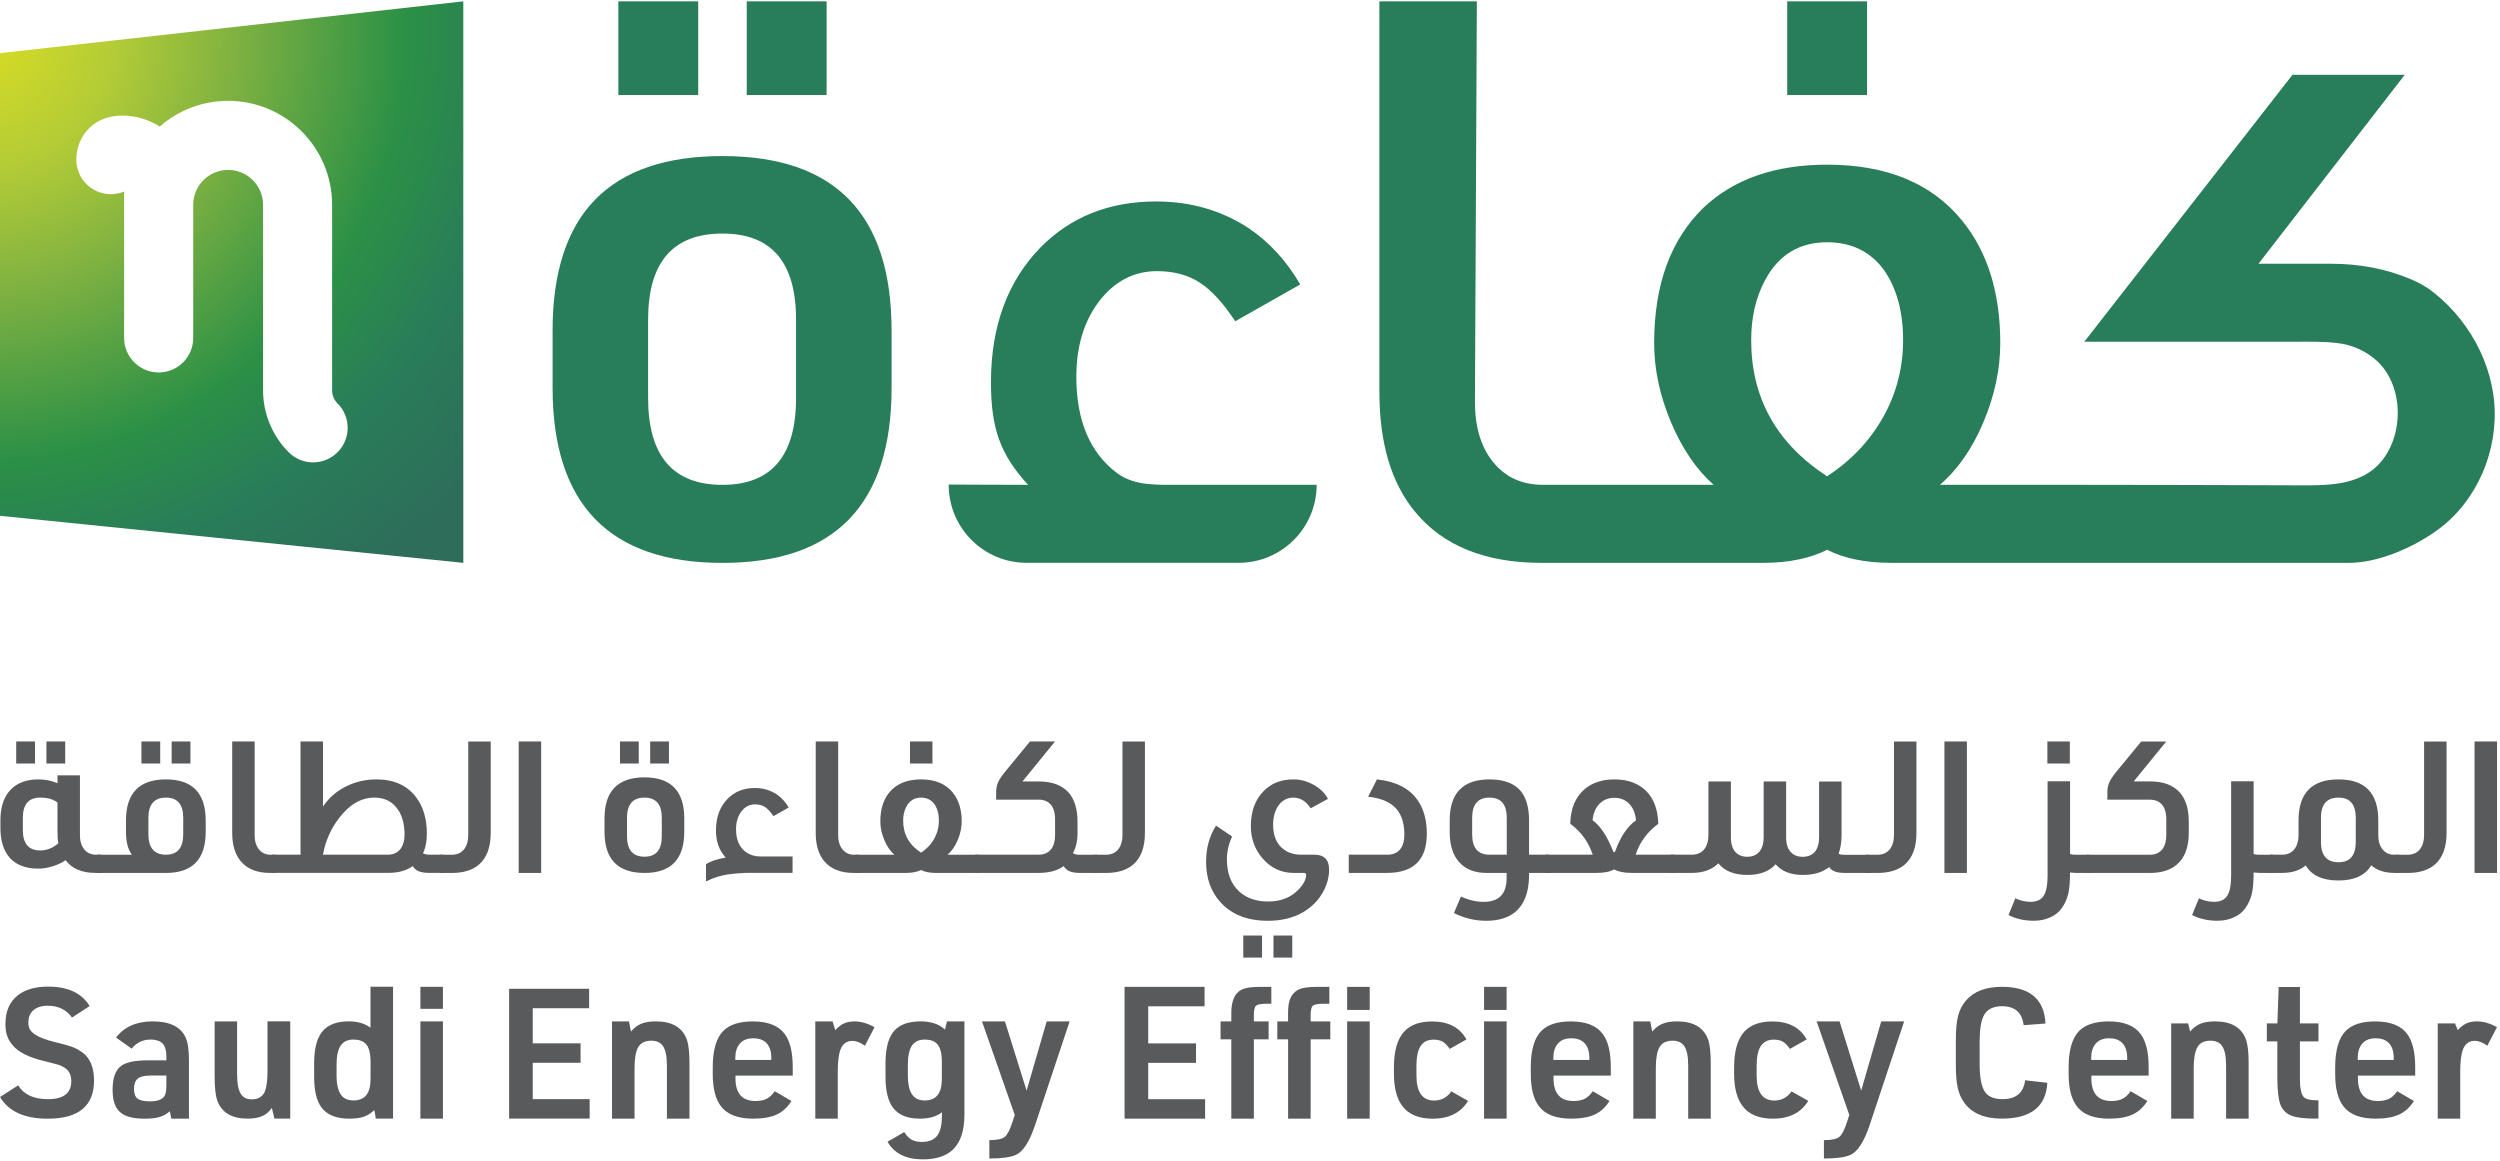 <svg width="252" height="117" viewBox="0 0 252 117" fill="none" xmlns="http://www.w3.org/2000/svg">
<path d="M0 5.357V51.993L46.701 56.736V0.135L0 5.357ZM34.025 45.585C33.345 46.266 32.455 46.608 31.562 46.608C30.673 46.608 29.78 46.27 29.099 45.589C27.457 43.947 26.515 41.675 26.515 39.349V20.646C26.515 18.708 24.937 17.127 22.995 17.127C21.053 17.127 19.476 18.704 19.476 20.646V34.062C19.476 35.985 17.917 37.544 15.994 37.544C14.071 37.544 12.512 35.985 12.512 34.062V19.308C12.102 19.48 11.65 19.575 11.175 19.575C9.251 19.575 7.693 18.016 7.693 16.093C7.693 14.702 8.297 13.429 9.35 12.601C11.087 11.232 13.907 11.384 16.108 12.753C17.951 11.141 20.361 10.164 22.995 10.164C28.776 10.164 33.478 14.866 33.478 20.646V39.349C33.478 39.839 33.675 40.318 34.021 40.664C35.386 42.02 35.386 44.225 34.025 45.585Z" fill="url(#paint0_radial_5116_2546)"/>
<path d="M72.824 15.732C84.189 15.732 89.871 21.596 89.871 33.329V39.09C89.871 50.823 84.192 56.74 72.828 56.74C61.414 56.74 55.701 50.823 55.701 39.09V33.329C55.701 21.596 61.41 15.732 72.824 15.732ZM70.38 9.575H62.33V0.135H70.38V9.575ZM72.824 23.542C67.826 23.542 65.329 26.434 65.329 32.223V40.113C65.329 45.954 67.826 48.873 72.824 48.873C77.769 48.873 80.243 45.954 80.243 40.113V32.223C80.243 26.434 77.773 23.542 72.824 23.542ZM83.322 9.575H75.272V0.135H83.322V9.575ZM188.202 9.575H180.152V0.135H188.202V9.575Z" fill="#287D5A"/>
<path d="M95.629 48.873V48.843C97.704 48.843 99.665 48.873 103.63 48.873C100.84 45.821 99.89 43.218 99.89 38.535C99.89 32.907 101.547 28.384 104.861 24.964C107.913 21.859 111.805 20.308 116.541 20.308C120.011 20.308 123.117 21.205 125.853 22.991C127.959 24.413 129.692 26.305 131.06 28.673L124.511 32.382C123.299 30.543 122.106 29.239 120.92 28.475C119.738 27.712 118.301 27.331 116.621 27.331C114.253 27.331 112.28 28.384 110.703 30.486C109.228 32.485 108.495 34.982 108.495 37.981C108.495 42.401 109.863 45.635 112.596 47.687C114.386 49.002 116.568 48.869 119.145 48.869H132.718C132.718 53.213 129.194 56.732 124.854 56.732H103.493C99.148 56.736 95.629 53.217 95.629 48.873Z" fill="#287D5A"/>
<path d="M218.168 56.736C221.425 56.736 224.679 56.736 227.94 56.736C231.095 56.736 233.683 56.736 236.785 56.736C239.749 56.736 243.269 55.182 245.671 53.445C249.7 50.538 251.882 45.365 251.407 40.42C251.353 39.896 251.277 39.383 251.167 38.87C250.662 36.422 249.544 34.119 247.993 32.166C247.214 31.185 246.332 30.296 245.352 29.513C244.599 28.909 243.843 28.498 243.01 28.145C240.49 27.077 237.765 26.587 235.029 26.587H227.655L242.399 7.542H231.08L210.099 34.446H231.273C232.779 34.446 234.052 34.408 235.576 34.575C237.081 34.739 238.541 35.392 239.651 36.43C241.163 37.863 241.806 40.052 241.676 42.135C241.559 44.153 240.703 46.19 239.099 47.41C237.153 48.877 234.512 48.934 232.072 48.922C224.348 48.896 216.614 48.869 208.879 48.869H195.542C197.332 47.345 198.788 45.247 199.928 42.556C201.057 39.877 201.627 37.217 201.627 34.587C201.627 29.486 200.335 25.359 197.754 22.204C194.698 18.472 190.175 16.599 184.177 16.599C178.921 16.599 174.766 18.047 171.71 20.939C168.4 24.15 166.739 28.7 166.739 34.587C166.739 37.221 167.309 39.881 168.434 42.556C169.571 45.243 171.004 47.345 172.737 48.869H155.534C153.535 48.869 151.927 48.189 150.718 46.824C149.35 45.293 148.674 43.191 148.674 40.504L148.867 0.135H139.042V39.486C139.042 44.688 140.255 48.74 142.676 51.632C145.466 54.999 149.692 56.736 155.378 56.736H177.712C180.346 56.736 182.497 56.265 184.177 55.417C185.812 56.261 187.97 56.736 190.658 56.736H218.168ZM189.821 42.047C188.472 44.441 186.591 46.433 184.17 48.01C179.069 44.688 176.519 40.113 176.519 34.279C176.519 31.968 176.997 29.939 177.94 28.198C179.308 25.674 181.38 24.42 184.17 24.42C186.648 24.42 188.563 25.367 189.932 27.255C191.197 29.099 191.832 31.44 191.832 34.283C191.832 37.065 191.163 39.653 189.821 42.047Z" fill="#287D5A"/>
<path d="M8.058 78.153V84.184C8.058 84.804 8.214 85.29 8.522 85.651C8.807 85.986 9.191 86.153 9.673 86.153H10.156V87.989H9.635C8.263 87.989 7.252 87.563 6.61 86.708C6.264 86.955 5.834 87.16 5.321 87.32C4.808 87.479 4.322 87.559 3.866 87.559C2.577 87.559 1.608 87.183 0.95 86.427C0.342 85.72 0.042 84.72 0.042 83.421V82.698C0.042 81.239 0.445 80.148 1.247 79.434C1.901 78.852 2.775 78.563 3.866 78.563C4.557 78.563 5.204 78.693 5.796 78.951V78.153H8.058ZM3.527 76.967H1.635V74.74H3.527V76.967ZM4.048 80.399C2.885 80.399 2.303 81.079 2.303 82.44V83.664C2.303 85.036 2.885 85.724 4.048 85.724C4.717 85.724 5.329 85.484 5.884 85.001C5.823 84.694 5.793 84.264 5.793 83.721V80.901C5.386 80.566 4.804 80.399 4.048 80.399ZM6.572 76.967H4.679V74.74H6.572V76.967Z" fill="#595A5C"/>
<path d="M16.724 78.563C19.396 78.563 20.734 79.943 20.734 82.702V83.854C20.734 86.613 19.396 87.993 16.724 87.993H9.803V86.157H13.292C12.897 85.625 12.699 84.857 12.699 83.854V82.702C12.699 79.943 14.041 78.563 16.724 78.563ZM16.15 76.967H14.257V74.74H16.15V76.967ZM16.724 80.399C15.55 80.399 14.96 81.079 14.96 82.44V84.093C14.96 85.465 15.55 86.153 16.724 86.153C17.887 86.153 18.469 85.465 18.469 84.093V82.44C18.469 81.079 17.887 80.399 16.724 80.399ZM19.195 76.967H17.302V74.74H19.195V76.967Z" fill="#595A5C"/>
<path d="M25.671 74.74V84.188C25.671 84.819 25.831 85.313 26.154 85.674C26.439 85.997 26.815 86.157 27.286 86.157H27.769V87.993H27.248C25.91 87.993 24.915 87.597 24.261 86.803C23.691 86.123 23.406 85.169 23.406 83.945V74.74H25.671Z" fill="#595A5C"/>
<path d="M27.416 86.153H30.293V74.74H32.558V81.292C33.189 80.365 34.029 79.658 35.082 79.175C35.971 78.769 36.925 78.563 37.94 78.563C39.723 78.563 41.065 79.175 41.969 80.399C42.676 81.353 43.026 82.554 43.026 83.998C43.026 84.827 42.897 85.496 42.634 86.001C42.783 86.1 42.992 86.149 43.265 86.149H44.675V87.985H43.208C42.38 87.985 41.848 87.757 41.612 87.297C40.992 87.753 40.164 87.985 39.126 87.985H27.416V86.153ZM37.735 80.399C36.397 80.399 35.204 81.098 34.151 82.497C33.334 83.573 32.802 84.792 32.554 86.153H39.107C39.662 86.153 40.095 85.944 40.407 85.522C40.654 85.165 40.779 84.705 40.779 84.15C40.779 82.976 40.502 82.052 39.943 81.383C39.411 80.726 38.678 80.399 37.735 80.399Z" fill="#595A5C"/>
<path d="M49.464 74.74V83.945C49.464 85.393 49.073 86.457 48.294 87.137C47.636 87.707 46.724 87.993 45.546 87.993H44.322V86.157H45.546C46.101 86.157 46.53 85.952 46.827 85.545C47.074 85.199 47.199 84.747 47.199 84.192V74.744H49.464V74.74Z" fill="#595A5C"/>
<path d="M54.55 74.74V87.993H52.285V74.74H54.55Z" fill="#595A5C"/>
<path d="M64.964 78.358C67.636 78.358 68.974 79.738 68.974 82.497V83.854C68.974 86.613 67.636 87.993 64.964 87.993C62.277 87.993 60.935 86.613 60.935 83.854V82.497C60.935 79.738 62.277 78.358 64.964 78.358ZM64.386 76.967H62.494V74.74H64.386V76.967ZM64.964 80.399C63.79 80.399 63.201 81.079 63.201 82.44V84.295C63.201 85.667 63.79 86.355 64.964 86.355C66.127 86.355 66.709 85.667 66.709 84.295V82.44C66.709 81.079 66.127 80.399 64.964 80.399ZM67.431 76.967H65.538V74.74H67.431V76.967Z" fill="#595A5C"/>
<path d="M71.35 88.768L71.312 88.787C71.274 88.81 71.243 88.825 71.22 88.825C71.182 88.825 71.163 88.806 71.163 88.768V87.115C71.597 86.818 72.258 86.594 73.151 86.446C72.494 85.727 72.167 84.819 72.167 83.717C72.167 82.394 72.554 81.33 73.337 80.524C74.056 79.795 74.972 79.43 76.085 79.43C76.903 79.43 77.632 79.639 78.275 80.061C78.769 80.395 79.179 80.84 79.499 81.399L77.959 82.269C77.674 81.836 77.393 81.532 77.115 81.349C76.838 81.171 76.5 81.079 76.104 81.079C75.546 81.079 75.082 81.326 74.713 81.82C74.367 82.292 74.193 82.877 74.193 83.584C74.193 84.625 74.516 85.385 75.158 85.868C75.58 86.176 76.093 86.332 76.697 86.332H79.89V87.985H75.397C75.249 87.985 74.926 87.989 74.432 88.031C73.938 88.072 73.558 88.114 73.299 88.152C72.554 88.281 71.904 88.483 71.35 88.768Z" fill="#595A5C"/>
<path d="M84.489 74.74V84.188C84.489 84.819 84.649 85.313 84.972 85.674C85.257 85.997 85.633 86.157 86.105 86.157H86.587V87.993H86.067C84.729 87.993 83.733 87.597 83.079 86.803C82.509 86.123 82.224 85.169 82.224 83.945V74.74H84.489Z" fill="#595A5C"/>
<path d="M92.84 78.563C94.25 78.563 95.314 79.004 96.032 79.882C96.636 80.623 96.941 81.596 96.941 82.797C96.941 83.417 96.808 84.04 96.541 84.671C96.275 85.302 95.933 85.796 95.511 86.157H98.647V87.993H94.36C93.729 87.993 93.22 87.894 92.84 87.696C92.444 87.894 91.935 87.993 91.319 87.993H86.234V86.157H90.148C89.738 85.8 89.403 85.302 89.138 84.671C88.871 84.04 88.738 83.417 88.738 82.797C88.738 81.41 89.13 80.342 89.909 79.586C90.627 78.902 91.604 78.563 92.84 78.563ZM92.84 80.399C92.182 80.399 91.695 80.695 91.372 81.288C91.148 81.695 91.038 82.174 91.038 82.717C91.038 84.089 91.638 85.169 92.84 85.948C93.41 85.575 93.85 85.112 94.166 84.545C94.481 83.983 94.641 83.375 94.641 82.717C94.641 82.049 94.493 81.497 94.196 81.064C93.873 80.623 93.421 80.399 92.84 80.399ZM93.991 76.967H91.726V74.74H93.991V76.967Z" fill="#595A5C"/>
<path d="M110.62 87.989H108.818C107.99 87.989 107.458 87.761 107.222 87.301C106.602 87.757 105.762 87.989 104.698 87.989H98.294V86.153H104.698C105.268 86.153 105.702 85.948 105.998 85.541C106.234 85.207 106.351 84.754 106.351 84.188V82.573C106.351 81.915 106.196 81.418 105.888 81.068C105.591 80.76 105.196 80.604 104.698 80.604H100.411V79.882C100.411 79.498 100.472 79.164 100.597 78.879C100.719 78.594 100.962 78.229 101.319 77.784L103.824 74.74H106.348L103.064 78.769H104.698C106.036 78.769 107.036 79.141 107.705 79.882C108.309 80.562 108.613 81.539 108.613 82.816V83.949C108.613 84.777 108.457 85.457 108.149 85.99C108.271 86.1 108.495 86.157 108.818 86.157H110.62V87.989Z" fill="#595A5C"/>
<path d="M115.409 74.74V83.945C115.409 85.393 115.017 86.457 114.238 87.137C113.581 87.707 112.668 87.993 111.49 87.993H110.266V86.157H111.49C112.045 86.157 112.475 85.952 112.771 85.545C113.018 85.199 113.144 84.747 113.144 84.192V74.744H115.409V74.74Z" fill="#595A5C"/>
<path d="M130.388 78.563C131.095 78.563 131.775 78.75 132.429 79.118C133.072 79.475 133.55 79.947 133.858 80.528L132.114 81.475C131.642 80.756 131.061 80.399 130.369 80.399C129.761 80.399 129.267 80.657 128.883 81.178C128.526 81.672 128.339 82.322 128.328 83.128C128.339 84.302 128.712 85.146 129.442 85.651C129.913 85.986 130.487 86.153 131.167 86.153H132.486C133.474 86.153 133.972 86.655 133.972 87.658C133.972 88.426 133.767 89.178 133.36 89.923C132.889 90.763 132.22 91.44 131.357 91.945C130.369 92.526 129.187 92.815 127.811 92.815C125.743 92.815 124.147 92.192 123.022 90.942C122.057 89.878 121.574 88.521 121.574 86.879C121.574 85.48 121.908 84.26 122.577 83.223L124.193 84.317C123.847 85.074 123.672 85.834 123.672 86.602C123.672 88.038 124.094 89.133 124.934 89.885C125.664 90.539 126.629 90.87 127.83 90.87C129.092 90.87 130.099 90.482 130.856 89.699C131.388 89.167 131.654 88.661 131.654 88.179C131.654 88.053 131.585 87.993 131.449 87.993H130.411C129.138 87.993 128.073 87.487 127.218 86.472C126.462 85.568 126.086 84.504 126.086 83.28C126.086 81.794 126.511 80.62 127.366 79.753C128.13 78.959 129.138 78.563 130.388 78.563ZM127.214 96.528H125.322V94.301H127.214V96.528ZM130.259 96.528H128.366V94.301H130.259V96.528Z" fill="#595A5C"/>
<path d="M137.906 80.308L138.795 78.563C140.665 78.761 142.019 79.441 142.859 80.604C143.501 81.494 143.824 82.641 143.824 84.036C143.824 86.67 142.486 87.989 139.814 87.989H135.952V86.153H139.814C140.418 86.164 140.878 85.963 141.186 85.541C141.433 85.207 141.559 84.735 141.559 84.131C141.559 82.809 141.182 81.836 140.426 81.216C139.848 80.734 139.008 80.429 137.906 80.308Z" fill="#595A5C"/>
<path d="M150.137 78.563C151.547 78.563 152.581 78.936 153.239 79.677C153.832 80.357 154.128 81.364 154.128 82.702V86.153H156.131V87.989H154.128V88.342C154.101 89.927 153.664 91.101 152.809 91.869C152.079 92.5 151.084 92.815 149.822 92.815C148.681 92.815 147.594 92.557 146.557 92.036L147.264 90.368C148.032 90.725 148.792 90.907 149.548 90.907C151.095 90.907 151.867 90.109 151.867 88.513V87.993H149.879C148.666 87.993 147.739 87.635 147.097 86.917C146.454 86.21 146.131 85.192 146.131 83.854V82.702C146.127 79.943 147.465 78.563 150.137 78.563ZM150.137 80.399C148.974 80.399 148.393 81.079 148.393 82.44V84.093C148.393 85.465 148.974 86.153 150.137 86.153H151.882V82.44C151.882 81.079 151.3 80.399 150.137 80.399Z" fill="#595A5C"/>
<path d="M162.722 78.563C164.12 78.563 165.215 78.978 166.006 79.806C166.735 80.585 167.119 81.661 167.157 83.037C166.055 83.842 165.295 84.88 164.873 86.153H168.754V87.989H164.504C163.725 87.989 163.125 87.871 162.703 87.635C162.296 87.871 161.699 87.989 160.92 87.989H155.778V86.153H160.548C160.126 84.88 159.373 83.838 158.282 83.037C158.32 81.49 158.807 80.319 159.749 79.529C160.532 78.883 161.521 78.563 162.722 78.563ZM162.722 80.418C162.114 80.418 161.608 80.627 161.201 81.049C160.818 81.456 160.593 82.003 160.532 82.683C161.312 83.238 162.003 84.287 162.612 85.819C162.65 85.879 162.688 85.91 162.722 85.91C162.76 85.91 162.79 85.879 162.813 85.819C163.334 84.348 164.033 83.303 164.911 82.683C164.835 81.893 164.558 81.292 164.075 80.882C163.706 80.574 163.254 80.418 162.722 80.418Z" fill="#595A5C"/>
<path d="M188.389 87.989H185.903C185.124 87.989 184.615 87.791 184.383 87.396C183.725 87.928 182.836 88.194 181.711 88.194C180.51 88.194 179.601 87.837 178.982 87.118C178.351 87.837 177.397 88.194 176.124 88.194C174.812 88.194 173.839 87.802 173.208 87.023C172.566 87.666 171.673 87.989 170.536 87.989H168.4V86.153H170.536C171.107 86.153 171.54 85.948 171.836 85.541C172.083 85.195 172.209 84.743 172.209 84.188V78.769H174.474V84.393C174.474 85.051 174.63 85.549 174.938 85.898C175.234 86.206 175.63 86.362 176.124 86.362C176.694 86.362 177.127 86.157 177.424 85.75C177.659 85.416 177.777 84.963 177.777 84.397V78.772H180.042V84.416C180.042 85.07 180.202 85.568 180.525 85.902C180.81 86.21 181.205 86.366 181.711 86.366C182.281 86.366 182.714 86.168 183.011 85.773C183.246 85.439 183.364 84.986 183.364 84.42V78.776H185.63V84.177C185.63 84.868 185.531 85.496 185.333 86.05C185.459 86.126 185.641 86.161 185.892 86.161H188.397V87.989H188.389Z" fill="#595A5C"/>
<path d="M193.178 74.74V83.945C193.178 85.393 192.786 86.457 192.007 87.137C191.35 87.707 190.438 87.993 189.259 87.993H188.035V86.157H189.259C189.814 86.157 190.244 85.952 190.54 85.545C190.787 85.199 190.913 84.747 190.913 84.192V74.744H193.178V74.74Z" fill="#595A5C"/>
<path d="M198.263 74.74V87.993H195.998V74.74H198.263Z" fill="#595A5C"/>
<path d="M210.643 87.989H209.233C209.096 87.989 208.906 87.977 208.659 87.951C208.659 88.878 208.598 89.604 208.473 90.121C208.347 90.641 208.127 91.124 207.804 91.569C207.53 91.953 207.146 92.257 206.652 92.477C206.158 92.701 205.614 92.812 205.018 92.812C204.064 92.812 203.212 92.622 202.456 92.238L203.144 90.55C203.638 90.786 204.147 90.904 204.668 90.904C205.299 90.904 205.744 90.698 206.006 90.292C206.264 89.885 206.397 89.197 206.397 88.232V78.75H208.663V86.081C208.799 86.13 208.967 86.157 209.164 86.157H210.65V87.989H210.643ZM208.64 76.967H206.374V74.74H208.64V76.967Z" fill="#595A5C"/>
<path d="M215.078 78.765H216.713C218.051 78.765 219.05 79.137 219.719 79.878C220.323 80.559 220.628 81.535 220.628 82.812V83.945C220.628 85.393 220.232 86.457 219.438 87.137C218.78 87.707 217.872 87.993 216.709 87.993H210.304V86.157H216.709C217.279 86.157 217.712 85.952 218.009 85.545C218.244 85.21 218.362 84.758 218.362 84.192V82.577C218.362 81.919 218.206 81.421 217.899 81.072C217.602 80.764 217.207 80.608 216.709 80.608H212.422V79.886C212.422 79.502 212.482 79.168 212.608 78.883C212.729 78.598 212.973 78.233 213.33 77.788L215.835 74.744H218.358L215.078 78.765Z" fill="#595A5C"/>
<path d="M229.149 87.989H227.739C227.602 87.989 227.412 87.977 227.165 87.951C227.165 88.878 227.104 89.604 226.979 90.121C226.853 90.641 226.633 91.124 226.31 91.569C226.036 91.953 225.652 92.257 225.158 92.477C224.664 92.701 224.121 92.812 223.524 92.812C222.57 92.812 221.719 92.622 220.962 92.238L221.65 90.55C222.144 90.786 222.654 90.904 223.17 90.904C223.801 90.904 224.246 90.698 224.508 90.292C224.767 89.885 224.9 89.197 224.9 88.232V78.75H227.165V86.081C227.302 86.13 227.469 86.157 227.667 86.157H229.153V87.989H229.149Z" fill="#595A5C"/>
<path d="M241.825 87.989H241.304C240.35 87.977 239.59 87.723 239.02 87.229C238.412 88.243 237.313 88.753 235.717 88.753C234.109 88.753 233.007 88.243 232.414 87.229C231.833 87.738 231.042 87.989 230.039 87.989H228.815V86.153H230.039C230.593 86.153 231.023 85.948 231.319 85.541C231.566 85.195 231.692 84.743 231.692 84.188V82.702C231.692 79.943 233.034 78.563 235.721 78.563C238.393 78.563 239.731 79.943 239.731 82.702V84.188C239.731 84.819 239.89 85.313 240.213 85.674C240.498 85.997 240.875 86.157 241.346 86.157H241.829V87.989H241.825ZM237.462 84.872V82.44C237.462 81.079 236.88 80.399 235.717 80.399C234.543 80.399 233.953 81.079 233.953 82.44V84.872C233.953 86.233 234.543 86.913 235.717 86.913C236.88 86.913 237.462 86.233 237.462 84.872Z" fill="#595A5C"/>
<path d="M246.614 74.74V83.945C246.614 85.393 246.222 86.457 245.443 87.137C244.786 87.707 243.874 87.993 242.695 87.993H241.471V86.157H242.695C243.25 86.157 243.68 85.952 243.976 85.545C244.223 85.199 244.349 84.747 244.349 84.192V74.744H246.614V74.74Z" fill="#595A5C"/>
<path d="M251.7 74.74V87.993H249.434V74.74H251.7Z" fill="#595A5C"/>
<path d="M0 110.579L1.832 109.405C2.395 110.332 3.394 110.796 4.838 110.796C6.404 110.796 7.184 110.191 7.184 108.983C7.184 108.371 6.971 107.926 6.541 107.645C6.332 107.512 6.138 107.413 5.956 107.352C5.773 107.292 5.215 107.143 4.287 106.912C2.858 106.558 1.862 106.049 1.3 105.391C0.798 104.817 0.547 104.198 0.547 103.21C0.547 101.929 0.977 100.956 1.832 100.295C2.577 99.732 3.584 99.451 4.857 99.451C6.849 99.451 8.24 100.105 9.035 101.412L7.256 102.568C6.693 101.773 5.876 101.378 4.8 101.378C4.154 101.378 3.653 101.549 3.299 101.891C3.006 102.184 2.858 102.575 2.858 103.065C2.858 103.666 3.071 103.951 3.501 104.259C3.892 104.54 4.55 104.795 5.481 105.027C6.336 105.236 6.921 105.395 7.241 105.513C7.56 105.631 7.883 105.798 8.214 106.018C9.057 106.592 9.479 107.558 9.479 108.914C9.479 111.48 7.921 112.764 4.804 112.764C2.467 112.761 0.867 112.035 0 110.579Z" fill="#595A5C"/>
<path d="M16.769 106.877V106.456C16.769 105.87 16.64 105.445 16.385 105.182C16.127 104.92 15.724 104.787 15.177 104.787C14.409 104.787 13.77 105.091 13.272 105.703L11.695 104.586C12.527 103.499 13.759 102.955 15.397 102.955C17.096 102.955 18.194 103.487 18.696 104.551C18.928 105.027 19.046 105.798 19.046 106.862V112.764H17.267L17.123 112.012C16.819 112.282 16.477 112.472 16.096 112.59C15.716 112.707 15.203 112.764 14.557 112.764C13.322 112.764 12.467 112.506 11.992 111.993C11.562 111.552 11.349 110.838 11.349 109.849C11.349 108.652 11.642 107.847 12.227 107.432C12.74 107.064 13.626 106.881 14.884 106.881H16.769V106.877ZM16.769 108.417H15.158C14.557 108.417 14.135 108.519 13.884 108.728C13.633 108.937 13.508 109.279 13.508 109.754C13.508 110.229 13.626 110.56 13.865 110.743C14.105 110.925 14.527 111.016 15.139 111.016C15.845 111.016 16.324 110.845 16.568 110.503C16.701 110.321 16.769 109.952 16.769 109.405V108.417Z" fill="#595A5C"/>
<path d="M21.627 102.955H23.9V108.268C23.9 109.245 24.033 109.925 24.303 110.302C24.523 110.644 24.884 110.815 25.386 110.815C25.998 110.815 26.424 110.572 26.671 110.081C26.864 109.652 26.963 108.956 26.963 107.991V102.951H29.255V112.757H27.659L27.404 111.674C27.146 112.054 26.826 112.327 26.443 112.498C26.059 112.669 25.561 112.757 24.949 112.757C23.36 112.757 22.345 112.153 21.908 110.944C21.726 110.442 21.635 109.637 21.635 108.527V102.955H21.627Z" fill="#595A5C"/>
<path d="M37.883 112.761L37.735 111.898C37.712 111.921 37.674 111.951 37.624 111.989C37.624 112.001 37.617 112.008 37.605 112.008C37.301 112.278 36.967 112.468 36.606 112.586C36.245 112.704 35.777 112.761 35.203 112.761C33.885 112.761 32.95 112.381 32.398 111.624C31.908 110.952 31.665 109.925 31.665 108.546V107.17C31.665 105.608 31.984 104.494 32.619 103.833C33.181 103.248 34.029 102.951 35.165 102.951C35.998 102.951 36.686 103.141 37.237 103.518C37.248 103.529 37.286 103.556 37.347 103.59V99.466H39.62V112.753H37.883V112.761ZM37.351 106.931C37.34 106.125 37.18 105.555 36.876 105.228C36.594 104.935 36.18 104.787 35.629 104.787C35.044 104.787 34.61 104.992 34.337 105.399C34.063 105.809 33.926 106.452 33.926 107.333V108.379C33.926 109.321 34.086 109.99 34.401 110.393C34.671 110.746 35.078 110.925 35.629 110.925C36.777 110.925 37.351 110.21 37.351 108.781V106.931Z" fill="#595A5C"/>
<path d="M42.376 101.69V99.47H44.648V101.69H42.376ZM42.376 112.761V102.955H44.648V112.761H42.376Z" fill="#595A5C"/>
<path d="M51.319 112.753V99.668H59.384V101.629H53.702V105.167H58.521V107.128H53.702V110.792H59.437V112.753H51.319Z" fill="#595A5C"/>
<path d="M61.691 112.761V102.955H63.398L63.599 103.981C63.904 103.617 64.249 103.35 64.633 103.195C65.017 103.035 65.511 102.955 66.108 102.955C67.735 102.955 68.772 103.56 69.225 104.768C69.407 105.27 69.498 106.068 69.498 107.17V112.761H67.225V107.428C67.225 106.463 67.085 105.79 66.803 105.414C66.56 105.072 66.173 104.901 65.648 104.901C64.987 104.901 64.534 105.144 64.291 105.635C64.071 106.064 63.961 106.752 63.961 107.706V112.764H61.691V112.761Z" fill="#595A5C"/>
<path d="M74.135 108.417V108.69C74.135 110.218 74.808 110.982 76.15 110.982C76.614 110.982 76.994 110.906 77.286 110.754C77.579 110.602 77.849 110.347 78.092 109.994L79.78 110.982C79.377 111.617 78.879 112.073 78.286 112.346C77.693 112.62 76.902 112.761 75.914 112.761C74.398 112.761 73.322 112.35 72.687 111.533C72.125 110.811 71.844 109.72 71.844 108.253V107.577C71.844 105.844 72.205 104.612 72.927 103.894C73.561 103.271 74.546 102.959 75.876 102.959C77.393 102.959 78.461 103.373 79.084 104.206C79.635 104.928 79.909 106.049 79.909 107.577V108.42H74.135V108.417ZM74.12 106.839H77.75V106.638C77.75 105.954 77.571 105.441 77.218 105.099C76.914 104.806 76.484 104.658 75.933 104.658C75.31 104.658 74.846 104.852 74.542 105.243C74.261 105.585 74.12 106.049 74.12 106.634V106.839Z" fill="#595A5C"/>
<path d="M82.182 112.761V102.955H83.923L84.196 103.837C84.489 103.518 84.782 103.293 85.074 103.16C85.367 103.027 85.721 102.959 86.139 102.959C86.785 102.959 87.457 103.153 88.153 103.544L87.18 105.414C86.728 105.084 86.306 104.92 85.914 104.92C85.363 104.92 84.972 105.194 84.74 105.745C84.542 106.235 84.447 106.991 84.447 108.018V112.764H82.182V112.761Z" fill="#595A5C"/>
<path d="M94.957 112.118C94.394 112.548 93.649 112.761 92.722 112.761C91.441 112.761 90.521 112.377 89.974 111.605C89.499 110.933 89.259 109.914 89.259 108.546V107.17C89.259 105.593 89.578 104.475 90.213 103.818C90.776 103.244 91.635 102.955 92.798 102.955C93.85 102.955 94.668 103.229 95.253 103.78L95.454 102.955H97.214V112.32C97.214 113.969 96.823 115.159 96.04 115.892C95.356 116.538 94.348 116.865 93.014 116.865C91.327 116.865 90.145 116.272 89.46 115.087L91.148 114.114C91.38 114.478 91.631 114.737 91.901 114.885C92.171 115.03 92.513 115.106 92.927 115.106C93.66 115.106 94.185 114.878 94.504 114.429C94.785 114.026 94.934 113.411 94.945 112.578L94.957 112.118ZM94.938 106.931C94.926 106.125 94.766 105.555 94.462 105.228C94.181 104.935 93.767 104.787 93.216 104.787C92.63 104.787 92.197 104.992 91.923 105.399C91.65 105.809 91.513 106.452 91.513 107.333V108.379C91.513 109.321 91.673 109.99 91.988 110.393C92.258 110.746 92.665 110.925 93.216 110.925C94.364 110.925 94.938 110.21 94.938 108.781V106.931Z" fill="#595A5C"/>
<path d="M102.288 112.392L98.985 102.955H101.296L103.482 109.937L105.508 102.955H107.819L104.345 113.384C103.771 115.106 103.109 116.12 102.364 116.428C101.828 116.66 100.947 116.778 99.727 116.778V114.927C100.521 114.927 101.045 114.809 101.304 114.577C101.547 114.368 101.787 113.912 102.018 113.201L102.288 112.392Z" fill="#595A5C"/>
<path d="M113.356 112.761V99.474H121.422V101.435H115.739V105.175H120.559V107.136H115.739V110.8H121.475V112.761H113.356Z" fill="#595A5C"/>
<path d="M124.116 104.768H123.033V102.955H124.116V102.131C124.116 101.104 124.356 100.382 124.831 99.968C125.051 99.786 125.333 99.656 125.675 99.584C126.017 99.512 126.53 99.474 127.214 99.474H128.149V101.177H127.689C127.127 101.177 126.769 101.241 126.617 101.37C126.465 101.5 126.389 101.815 126.389 102.313V102.955H127.875V104.768H126.389V112.761H124.116V104.768ZM129.837 104.768H128.753V102.955H129.837V102.131C129.837 101.579 129.89 101.142 130 100.812C130.11 100.481 130.293 100.2 130.551 99.968C130.772 99.786 131.053 99.656 131.395 99.584C131.737 99.512 132.25 99.474 132.934 99.474H133.999V101.177H133.413C132.851 101.177 132.494 101.241 132.341 101.37C132.189 101.5 132.113 101.815 132.113 102.313V102.955H134.094V104.768H132.113V112.761H129.841V104.768H129.837ZM135.793 101.8V99.474H138.066V101.8H135.793ZM135.793 112.761V102.955H138.066V112.761H135.793Z" fill="#595A5C"/>
<path d="M146.294 110.013L147.982 110.967C147.248 112.164 146.062 112.764 144.428 112.764C143.01 112.764 141.984 112.335 141.349 111.48C140.787 110.735 140.506 109.64 140.506 108.2V107.615C140.506 105.927 140.859 104.707 141.57 103.951C142.205 103.29 143.132 102.963 144.356 102.963C145.994 102.963 147.149 103.567 147.818 104.776L146.131 105.73C145.888 105.376 145.644 105.129 145.409 104.996C145.169 104.863 144.873 104.795 144.519 104.795C143.919 104.795 143.482 105.008 143.2 105.437C142.919 105.866 142.779 106.524 142.779 107.417V108.424C142.779 110.096 143.375 110.936 144.576 110.936C145.291 110.929 145.865 110.621 146.294 110.013Z" fill="#595A5C"/>
<path d="M149.594 101.8V99.474H151.866V101.8H149.594ZM149.594 112.761V102.955H151.866V112.761H149.594Z" fill="#595A5C"/>
<path d="M156.595 108.417V108.69C156.595 110.218 157.267 110.982 158.609 110.982C159.073 110.982 159.453 110.906 159.746 110.754C160.038 110.602 160.308 110.347 160.551 109.994L162.239 110.982C161.836 111.617 161.338 112.073 160.745 112.346C160.152 112.62 159.362 112.761 158.373 112.761C156.857 112.761 155.781 112.35 155.147 111.533C154.584 110.811 154.303 109.72 154.303 108.253V107.577C154.303 105.844 154.664 104.612 155.386 103.894C156.021 103.271 157.005 102.959 158.335 102.959C159.852 102.959 160.92 103.373 161.543 104.206C162.094 104.928 162.368 106.049 162.368 107.577V108.42H156.595V108.417ZM156.576 106.839H160.205V106.638C160.205 105.954 160.027 105.441 159.673 105.099C159.369 104.806 158.94 104.658 158.389 104.658C157.765 104.658 157.302 104.852 156.998 105.243C156.716 105.585 156.576 106.049 156.576 106.634V106.839Z" fill="#595A5C"/>
<path d="M164.641 112.761V102.955H166.344L166.545 103.981C166.849 103.617 167.195 103.35 167.579 103.195C167.963 103.035 168.457 102.955 169.054 102.955C170.681 102.955 171.718 103.56 172.171 104.768C172.353 105.27 172.444 106.068 172.444 107.17V112.761H170.171V107.428C170.171 106.463 170.031 105.79 169.749 105.414C169.506 105.072 169.119 104.901 168.594 104.901C167.933 104.901 167.48 105.144 167.237 105.635C167.017 106.064 166.906 106.752 166.906 107.706V112.764H164.641V112.761Z" fill="#595A5C"/>
<path d="M180.586 110.013L182.273 110.967C181.54 112.164 180.354 112.764 178.719 112.764C177.302 112.764 176.275 112.335 175.641 111.48C175.078 110.735 174.797 109.64 174.797 108.2V107.615C174.797 105.927 175.15 104.707 175.861 103.951C176.496 103.29 177.423 102.963 178.647 102.963C180.285 102.963 181.441 103.567 182.11 104.776L180.422 105.73C180.179 105.376 179.936 105.129 179.7 104.996C179.461 104.863 179.164 104.795 178.811 104.795C178.21 104.795 177.773 105.008 177.492 105.437C177.21 105.866 177.07 106.524 177.07 107.417V108.424C177.07 110.096 177.667 110.936 178.868 110.936C179.582 110.929 180.16 110.621 180.586 110.013Z" fill="#595A5C"/>
<path d="M186.412 112.392L183.117 102.955H185.428L187.606 109.937L189.628 102.955H191.939L188.469 113.384C187.895 115.106 187.233 116.12 186.488 116.428C185.952 116.66 185.071 116.778 183.851 116.778V114.927C184.645 114.927 185.169 114.809 185.428 114.577C185.671 114.368 185.911 113.912 186.142 113.201L186.412 112.392Z" fill="#595A5C"/>
<path d="M204.136 108.892L206.37 109.146C206.237 111.552 204.71 112.757 201.787 112.757C200.027 112.757 198.761 112.221 197.993 111.145C197.689 110.731 197.473 110.237 197.343 109.671C197.214 109.104 197.15 108.356 197.15 107.425V104.802C197.15 103.788 197.226 102.986 197.378 102.393C197.53 101.8 197.796 101.283 198.176 100.846C198.97 99.93 200.175 99.47 201.787 99.47C204.595 99.47 206.063 100.705 206.184 103.172L203.984 103.335C203.824 102.066 203.102 101.427 201.821 101.427C200.928 101.427 200.316 101.728 199.989 102.324C199.696 102.86 199.548 103.742 199.548 104.962V107.254C199.548 108.66 199.742 109.618 200.133 110.131C200.475 110.572 201.049 110.792 201.855 110.792C203.208 110.8 203.965 110.165 204.136 108.892Z" fill="#595A5C"/>
<path d="M210.81 108.417V108.69C210.81 110.218 211.483 110.982 212.824 110.982C213.288 110.982 213.668 110.906 213.961 110.754C214.254 110.602 214.523 110.347 214.767 109.994L216.454 110.982C216.051 111.617 215.553 112.073 214.96 112.346C214.368 112.62 213.577 112.761 212.589 112.761C211.072 112.761 209.997 112.35 209.362 111.533C208.799 110.811 208.518 109.72 208.518 108.253V107.577C208.518 105.844 208.879 104.612 209.601 103.894C210.236 103.271 211.22 102.959 212.551 102.959C214.067 102.959 215.135 103.373 215.759 104.206C216.31 104.928 216.583 106.049 216.583 107.577V108.42H210.81V108.417ZM210.791 106.839H214.421V106.638C214.421 105.954 214.242 105.441 213.889 105.099C213.585 104.806 213.155 104.658 212.604 104.658C211.981 104.658 211.517 104.852 211.213 105.243C210.932 105.585 210.791 106.049 210.791 106.634V106.839Z" fill="#595A5C"/>
<path d="M218.856 112.761V103.157H220.563L220.764 103.981C221.068 103.617 221.414 103.35 221.798 103.195C222.182 103.035 222.676 102.955 223.273 102.955C224.9 102.955 225.937 103.56 226.389 104.768C226.572 105.27 226.663 106.068 226.663 107.17V112.761H224.39V107.428C224.39 106.463 224.25 105.79 223.968 105.414C223.725 105.072 223.337 104.901 222.813 104.901C222.152 104.901 221.699 105.144 221.456 105.635C221.236 106.064 221.125 106.752 221.125 107.706V112.764H218.856V112.761Z" fill="#595A5C"/>
<path d="M229.559 104.97H228.495V103.157H229.559L229.689 99.489H231.832V103.157H233.702V104.97H231.832V108.854C231.832 109.625 231.961 110.332 232.216 110.575C232.437 110.796 232.847 110.906 233.444 110.906H233.698V112.757H233.368C232.281 112.757 231.486 112.658 230.985 112.464C230.449 112.255 230.072 111.886 229.867 111.354C229.658 110.822 229.556 109.781 229.556 108.633V104.97H229.559Z" fill="#595A5C"/>
<path d="M237.678 108.417V108.69C237.678 110.218 238.351 110.982 239.693 110.982C240.156 110.982 240.536 110.906 240.829 110.754C241.122 110.602 241.392 110.347 241.635 109.994L243.322 110.982C242.92 111.617 242.422 112.073 241.829 112.346C241.236 112.62 240.445 112.761 239.457 112.761C237.94 112.761 236.865 112.35 236.23 111.533C235.667 110.811 235.386 109.72 235.386 108.253V107.577C235.386 105.844 235.747 104.612 236.469 103.894C237.104 103.271 238.089 102.959 239.419 102.959C240.935 102.959 242.003 103.373 242.627 104.206C243.178 104.928 243.452 106.049 243.452 107.577V108.42H237.678V108.417ZM237.659 106.839H241.289V106.638C241.289 105.954 241.11 105.441 240.757 105.099C240.453 104.806 240.023 104.658 239.472 104.658C238.849 104.658 238.385 104.852 238.081 105.243C237.8 105.585 237.659 106.049 237.659 106.634V106.839Z" fill="#595A5C"/>
<path d="M245.724 112.761V103.157H247.465L247.739 103.833C248.031 103.514 248.324 103.29 248.617 103.157C248.909 103.024 249.263 102.955 249.681 102.955C250.327 102.955 251 103.149 251.695 103.541L250.722 105.41C250.27 105.08 249.848 104.916 249.457 104.916C248.906 104.916 248.514 105.19 248.282 105.741C248.085 106.231 247.99 106.988 247.99 108.014V112.761H245.724Z" fill="#595A5C"/>
<defs>
<radialGradient id="paint0_radial_5116_2546" cx="0" cy="0" r="1" gradientUnits="userSpaceOnUse" gradientTransform="translate(-2.396 3.145) scale(67.487 67.481)">
<stop stop-color="#DCDE22"/>
<stop offset="0.204" stop-color="#B4CC36"/>
<stop offset="0.385" stop-color="#80B241"/>
<stop offset="0.643" stop-color="#2B9046"/>
<stop offset="0.805" stop-color="#297D59"/>
<stop offset="1" stop-color="#2D6D5A"/>
</radialGradient>
</defs>
</svg>
